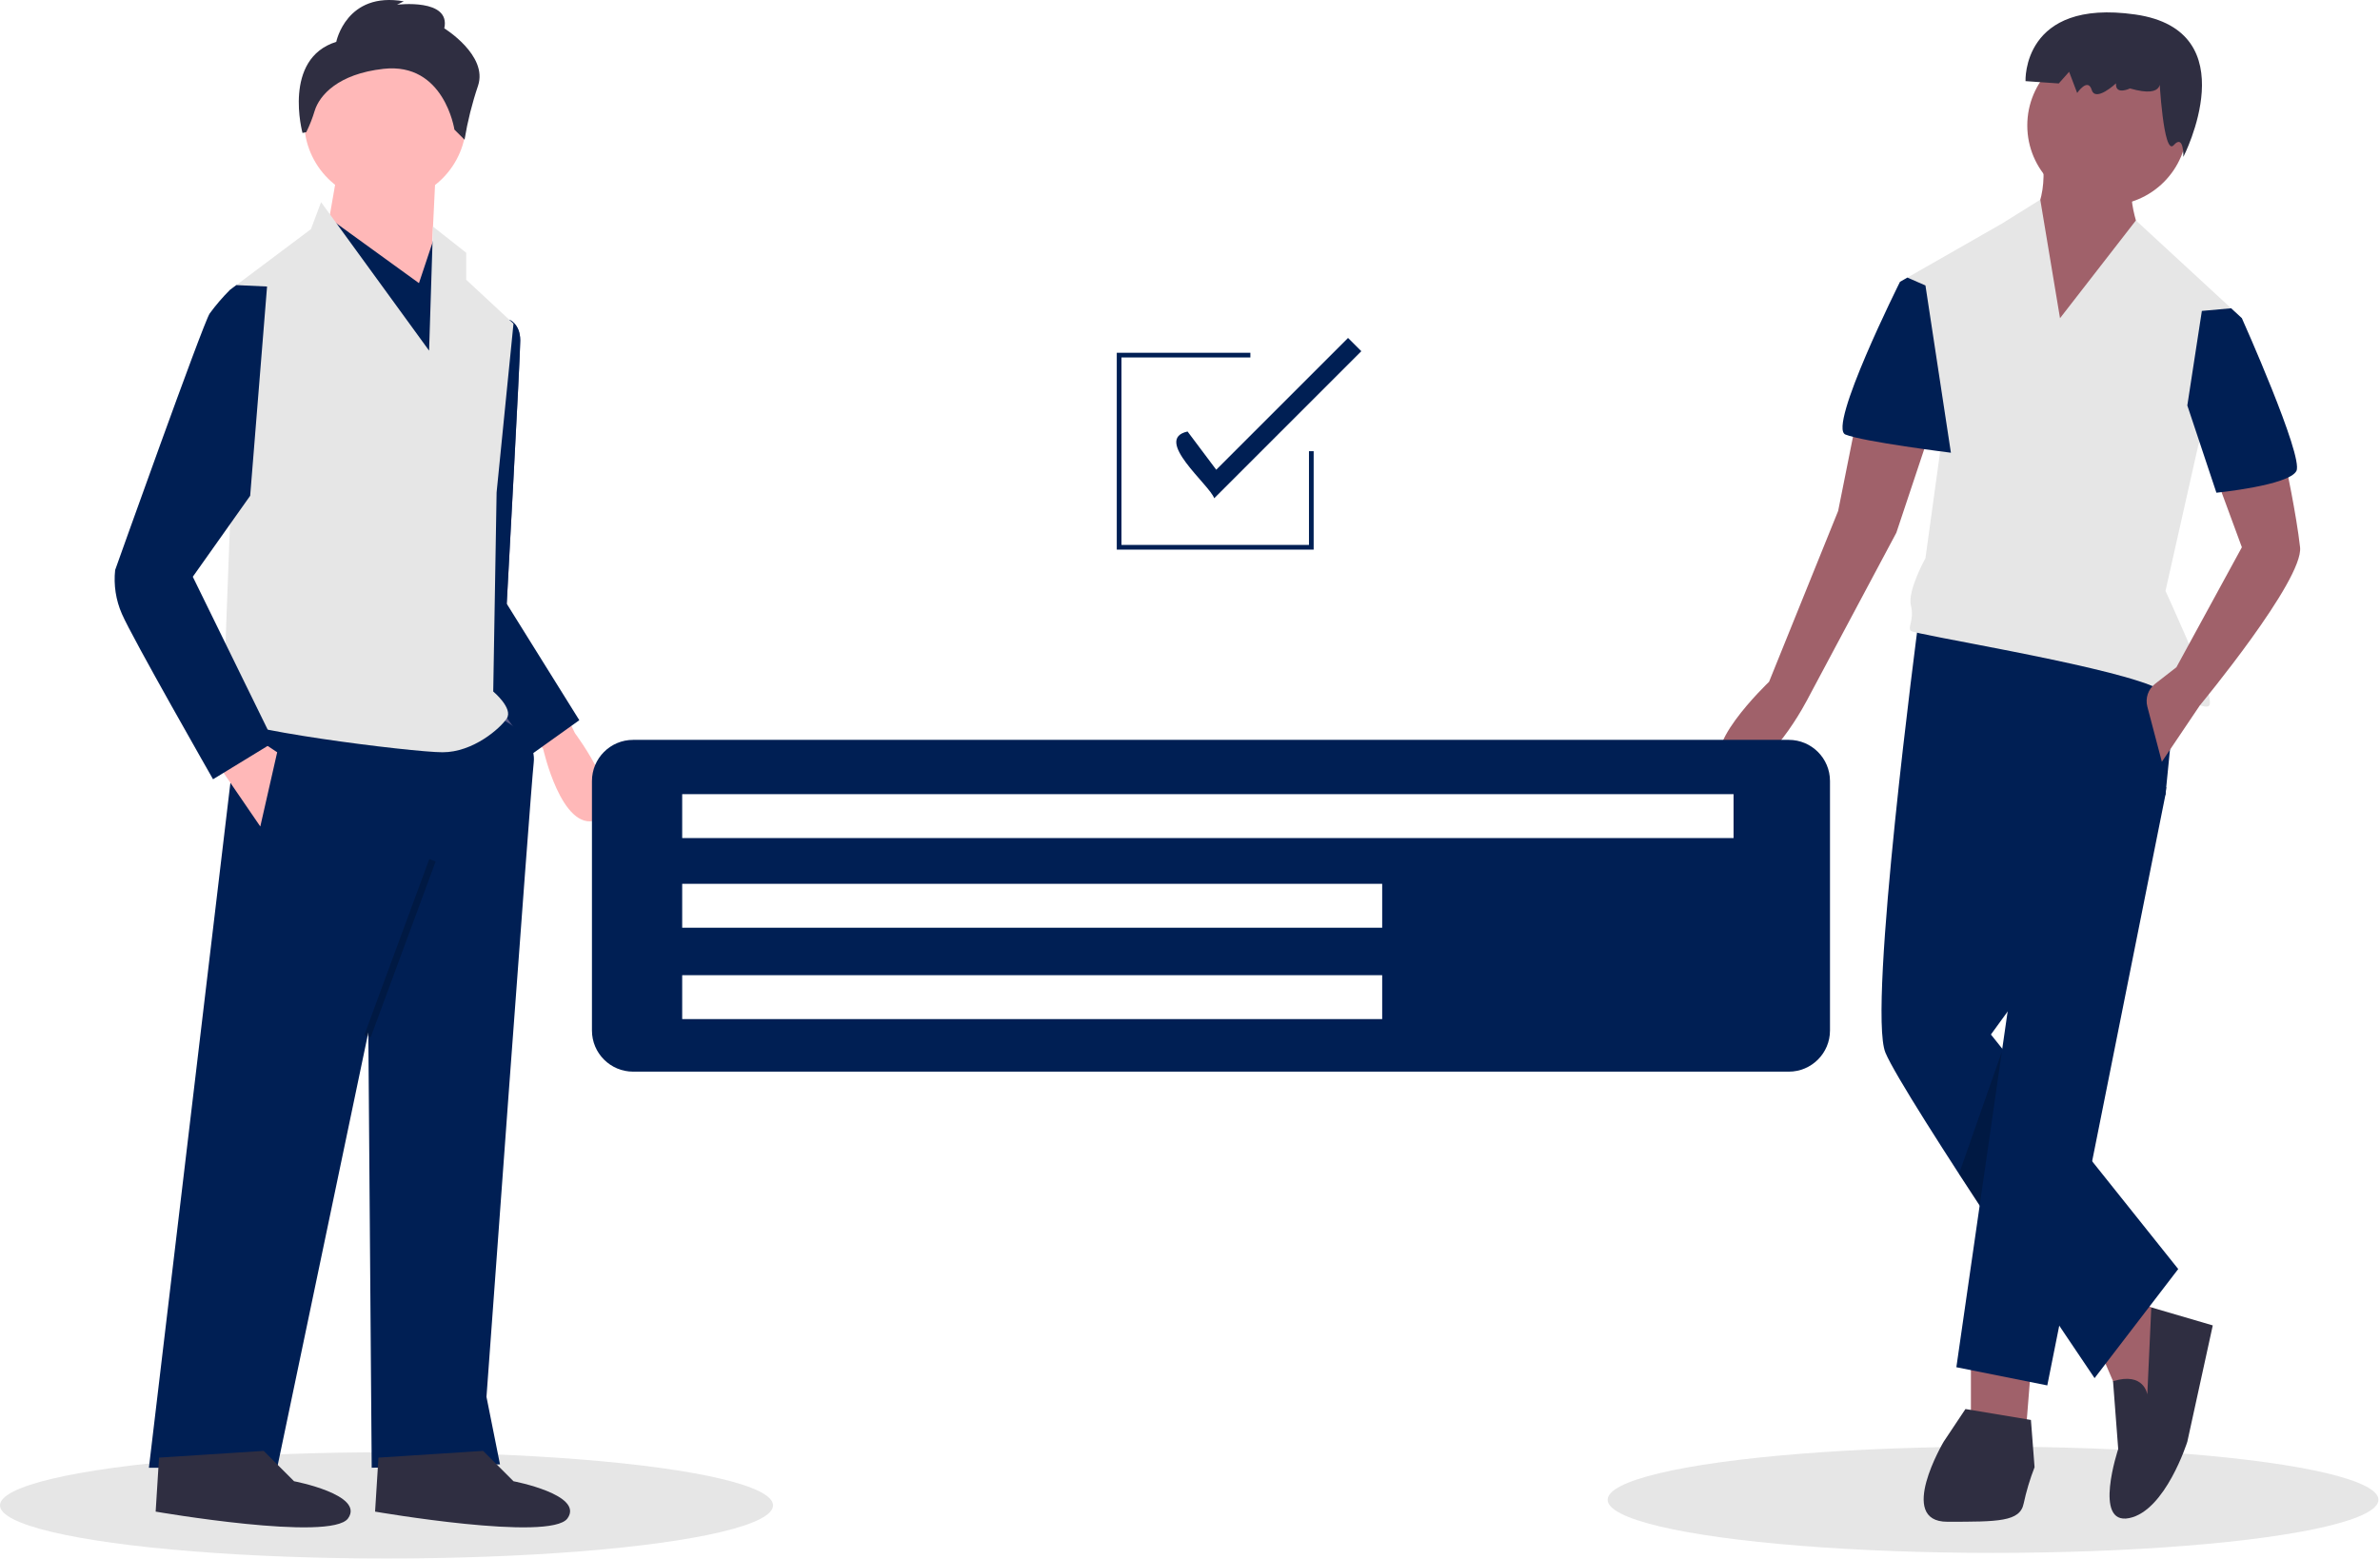 <?xml version="1.0" encoding="UTF-8"?>
<svg width="867px" height="568px" viewBox="0 0 867 568" version="1.1" xmlns="http://www.w3.org/2000/svg" xmlns:xlink="http://www.w3.org/1999/xlink">
    <!-- Generator: Sketch 63.1 (92452) - https://sketch.com -->
    <title>new_collab</title>
    <desc>Created with Sketch.</desc>
    <g id="Page-1" stroke="none" stroke-width="1" fill="none" fill-rule="evenodd">
        <g id="new_collab" fill-rule="nonzero">
            <ellipse id="Oval" fill="#E6E6E6" cx="726.039" cy="546.479" rx="140.393" ry="19.351"></ellipse>
            <ellipse id="Oval" fill="#E6E6E6" cx="140.803" cy="548.521" rx="140.803" ry="19.351"></ellipse>
            <path d="M205.818,259.652 L209.44,267.136 C209.44,267.136 229.998,294.572 217.298,298.871 C204.599,303.169 197.86,272.849 197.86,272.849 L194.502,268.606 L205.818,259.652 Z" id="Path" fill="#FFB8B8"></path>
            <path d="M182.137,117.927 L185.516,116.497 C185.516,116.497 189.516,117.927 189.516,124.076 C189.516,130.224 184.597,219.995 184.597,219.995 L194.434,269.184 L180.907,271.644 L160.002,226.143 L182.137,117.927 Z" id="Path" fill="#575A89"></path>
            <path d="M182.137,117.927 L185.516,116.497 C185.516,116.497 189.516,117.927 189.516,124.076 C189.516,130.224 184.597,219.995 184.597,219.995 L211.036,262.421 L193.82,274.718 L160.002,226.143 L182.137,117.927 Z" id="Path" fill="#001F54"></path>
            <path d="M179.678,260.576 C179.678,260.576 195.664,266.725 194.434,277.792 C193.205,288.86 177.218,508.982 177.218,508.982 L182.137,533.576 L135.407,534.806 L134.178,376.171 L100.975,534.806 L54.245,534.806 L87.448,255.657 L179.678,260.576 Z" id="Path" fill="#001F54"></path>
            <path d="M175.989,528.657 L187.056,539.725 C187.056,539.725 212.88,544.644 206.732,553.252 C200.583,561.86 136.637,550.792 136.637,550.792 L137.867,531.117 L175.989,528.657 Z" id="Path" fill="#2F2E41"></path>
            <path d="M96.056,528.657 L107.124,539.725 C107.124,539.725 132.948,544.644 126.799,553.252 C120.651,561.86 56.705,550.792 56.705,550.792 L57.934,531.117 L96.056,528.657 Z" id="Path" fill="#2F2E41"></path>
            <circle id="Oval" fill="#FFB8B8" cx="140.326" cy="44.143" r="29.514"></circle>
            <polygon id="Path" fill="#FFB8B8" points="158.772 61.359 156.312 111.778 118.191 89.644 123.11 61.359"></polygon>
            <polygon id="Path" fill="#001F54" points="116.962 77.346 152.623 103.171 158.772 84.724 169.84 114.238 163.691 167.117"></polygon>
            <path d="M116.961,73.657 L156.313,127.765 L157.738,82.564 L169.84,92.103 L169.84,101.941 L187.056,117.927 L180.907,179.414 L179.678,251.968 C179.678,251.968 187.056,258.116 184.597,261.806 C182.137,265.495 172.299,274.103 161.232,274.103 C150.164,274.103 81.299,265.495 81.299,260.576 C81.299,255.657 83.759,191.711 83.759,191.711 L83.759,105.63 L113.272,83.495 L116.961,73.657 Z" id="Path" fill="#E6E6E6"></path>
            <polygon id="Path" fill="#FFB8B8" points="78.839 277.792 94.826 301.157 100.975 274.103 93.597 269.184"></polygon>
            <polygon id="Rectangle" fill="#000000" opacity="0.2" transform="translate(145.722, 345.472) rotate(-69.737) translate(-145.722, -345.472) " points="111.592 344.242 179.852 344.242 179.852 346.702 111.592 346.702"></polygon>
            <path d="M122.495,15.245 C122.495,15.245 126.184,-3.201 147.09,0.488 L144.63,1.718 C144.63,1.718 164.306,-0.742 161.847,10.326 C161.847,10.326 177.833,20.164 174.144,31.231 C171.975,37.646 170.33,44.226 169.225,50.907 L165.536,47.218 C165.536,47.218 161.847,22.623 139.711,25.082 C123.11,26.927 116.347,34.767 114.617,40.416 C113.821,43.072 112.805,45.657 111.579,48.144 L110.198,48.447 C110.198,48.447 102.82,21.393 122.495,15.245 Z" id="Path" fill="#2F2E41"></path>
            <path d="M97.286,104.4 L86.091,103.881 L83.759,105.63 C81.082,108.305 78.615,111.183 76.38,114.238 C73.921,117.927 41.948,207.698 41.948,207.698 C41.354,213.15 42.203,218.662 44.407,223.684 C48.096,232.292 77.61,283.941 77.61,283.941 L99.745,270.414 L70.232,210.157 L91.137,180.643 L97.286,104.4 Z" id="Path" fill="#001F54"></path>
            <polygon id="Path" fill="#A0616A" points="717.975 490.228 717.975 523.352 737.85 523.352 740.499 490.228"></polygon>
            <polygon id="Path" fill="#A0616A" points="765.011 492.216 772.959 510.765 786.209 516.065 788.859 478.966 778.259 473.668"></polygon>
            <path d="M782.234,508.115 C782.234,508.115 781.11,499.752 769.748,503.271 L771.635,527.989 C771.635,527.989 762.36,555.812 775.61,553.162 C788.859,550.513 796.808,525.339 796.808,525.339 L806.083,482.942 L783.686,476.381 L782.234,508.115 Z" id="Path" fill="#2F2E41"></path>
            <path d="M698.764,227.232 C698.764,227.232 680.215,367.673 686.84,383.572 C693.465,399.471 763.023,502.153 763.023,502.153 L793.496,462.405 L725.263,376.948 L788.859,289.503 L794.159,236.506 L698.764,227.232 Z" id="Path" fill="#001F54"></path>
            <polygon id="Path" fill="#001F54" points="771.634 277.578 789.126 286.834 788.859 289.503 745.799 504.803 712.676 498.178 734.537 346.474"></polygon>
            <path d="M715.988,513.415 L708.039,525.339 C708.039,525.339 690.815,554.487 709.364,554.487 C727.912,554.487 735.862,554.487 737.187,547.863 C738.159,543.348 739.488,538.918 741.162,534.614 L739.837,517.39 L715.988,513.415 Z" id="Path" fill="#2F2E41"></path>
            <circle id="Oval" fill="#A0616A" cx="767.66" cy="45.717" r="29.148"></circle>
            <path d="M743.812,54.992 C743.812,54.992 747.786,77.515 735.862,81.49 C723.938,85.465 750.436,138.462 750.436,138.462 L780.909,88.115 C780.909,88.115 772.96,70.891 778.26,62.941 L743.812,54.992 Z" id="Path" fill="#A0616A"></path>
            <path d="M750.436,115.938 L743.244,72.763 L729.237,81.49 L692.14,102.689 L706.714,164.96 L701.414,203.383 C701.414,203.383 694.789,215.307 696.114,220.607 C697.439,225.907 694.789,228.557 696.114,229.882 C697.439,231.206 763.685,241.806 783.559,249.755 C803.433,257.705 806.083,260.355 804.758,253.73 C803.433,247.105 788.859,215.307 788.859,215.307 L800.783,162.311 L816.682,115.938 L778.084,80.317 L750.436,115.938 Z" id="Path" fill="#E6E6E6"></path>
            <path d="M807.408,174.235 L816.682,199.408 L792.834,243.131 L785.052,249.183 C782.539,251.138 781.435,254.402 782.245,257.48 L787.534,277.579 L801.397,256.991 C801.397,256.991 839.206,211.333 837.881,199.408 C836.556,187.484 832.581,168.935 832.581,168.935 L807.408,174.235 Z" id="Path" fill="#A0616A"></path>
            <path d="M676.241,153.036 L669.616,186.159 L644.442,248.43 C644.442,248.43 616.619,274.929 629.868,280.229 C643.118,285.528 659.017,253.73 659.017,253.73 L690.815,194.109 L702.739,158.336 L676.241,153.036 Z" id="Path" fill="#A0616A"></path>
            <path d="M802.108,113.288 L812.773,112.331 L816.682,115.938 C816.682,115.938 839.206,166.285 836.556,171.585 C833.906,176.885 807.408,179.535 807.408,179.535 L796.808,147.736 L802.108,113.288 Z" id="Path" fill="#001F54"></path>
            <path d="M701.414,104.014 L694.841,101.145 L692.14,102.689 C692.14,102.689 665.641,155.686 672.266,158.336 C678.89,160.986 710.688,164.96 710.688,164.96 L701.414,104.014 Z" id="Path" fill="#001F54"></path>
            <polygon id="Path" fill="#000000" opacity="0.2" points="729.237 383.251 721.161 439.297 713.642 427.749"></polygon>
            <path d="M786.606,28.455 C786.606,28.455 789.542,36.182 775.916,32.221 C775.916,32.221 770.519,34.852 770.833,30.361 C770.833,30.361 763.392,37.363 761.977,32.751 C760.561,28.139 756.684,33.885 756.684,33.885 L753.748,26.158 L749.976,30.408 L737.87,29.562 C737.87,29.562 736.504,-0.621 777.799,5.274 C819.095,11.169 795.361,57.18 795.361,57.18 C795.361,57.18 795.622,48.642 791.849,52.891 C788.077,57.14 786.606,28.455 786.606,28.455 Z" id="Path" fill="#2F2E41"></path>
            <path d="M215.639,284.589 L215.639,375.48 C215.639,383.765 222.355,390.48 230.639,390.48 L651.639,390.48 C659.923,390.48 666.639,383.765 666.639,375.48 L666.639,284.589 C666.639,276.304 659.923,269.589 651.639,269.589 L230.639,269.589 C222.355,269.589 215.639,276.304 215.639,284.589 Z M503.512,371.341 L248.512,371.341 L248.512,355.328 L503.512,355.328 L503.512,371.341 Z M503.512,338.041 L248.512,338.041 L248.512,322.028 L503.512,322.028 L503.512,338.041 Z M631.512,305.361 L248.512,305.361 L248.512,289.361 L631.512,289.361 L631.512,305.361 Z" id="Shape" fill="#001F54"></path>
            <polygon id="Path" fill="#001F54" points="478.548 200.265 406.825 200.265 406.825 128.541 455.495 128.541 455.495 130.249 408.533 130.249 408.533 198.557 476.841 198.557 476.841 164.403 478.548 164.403"></polygon>
            <path d="M442.317,181.557 C440.66,176.663 419.875,160.026 432.612,157.23 L443.056,171.157 L491.076,123.138 L495.906,127.967 L442.317,181.557 Z" id="Path" fill="#001F54"></path>
        </g>
    </g>
</svg>